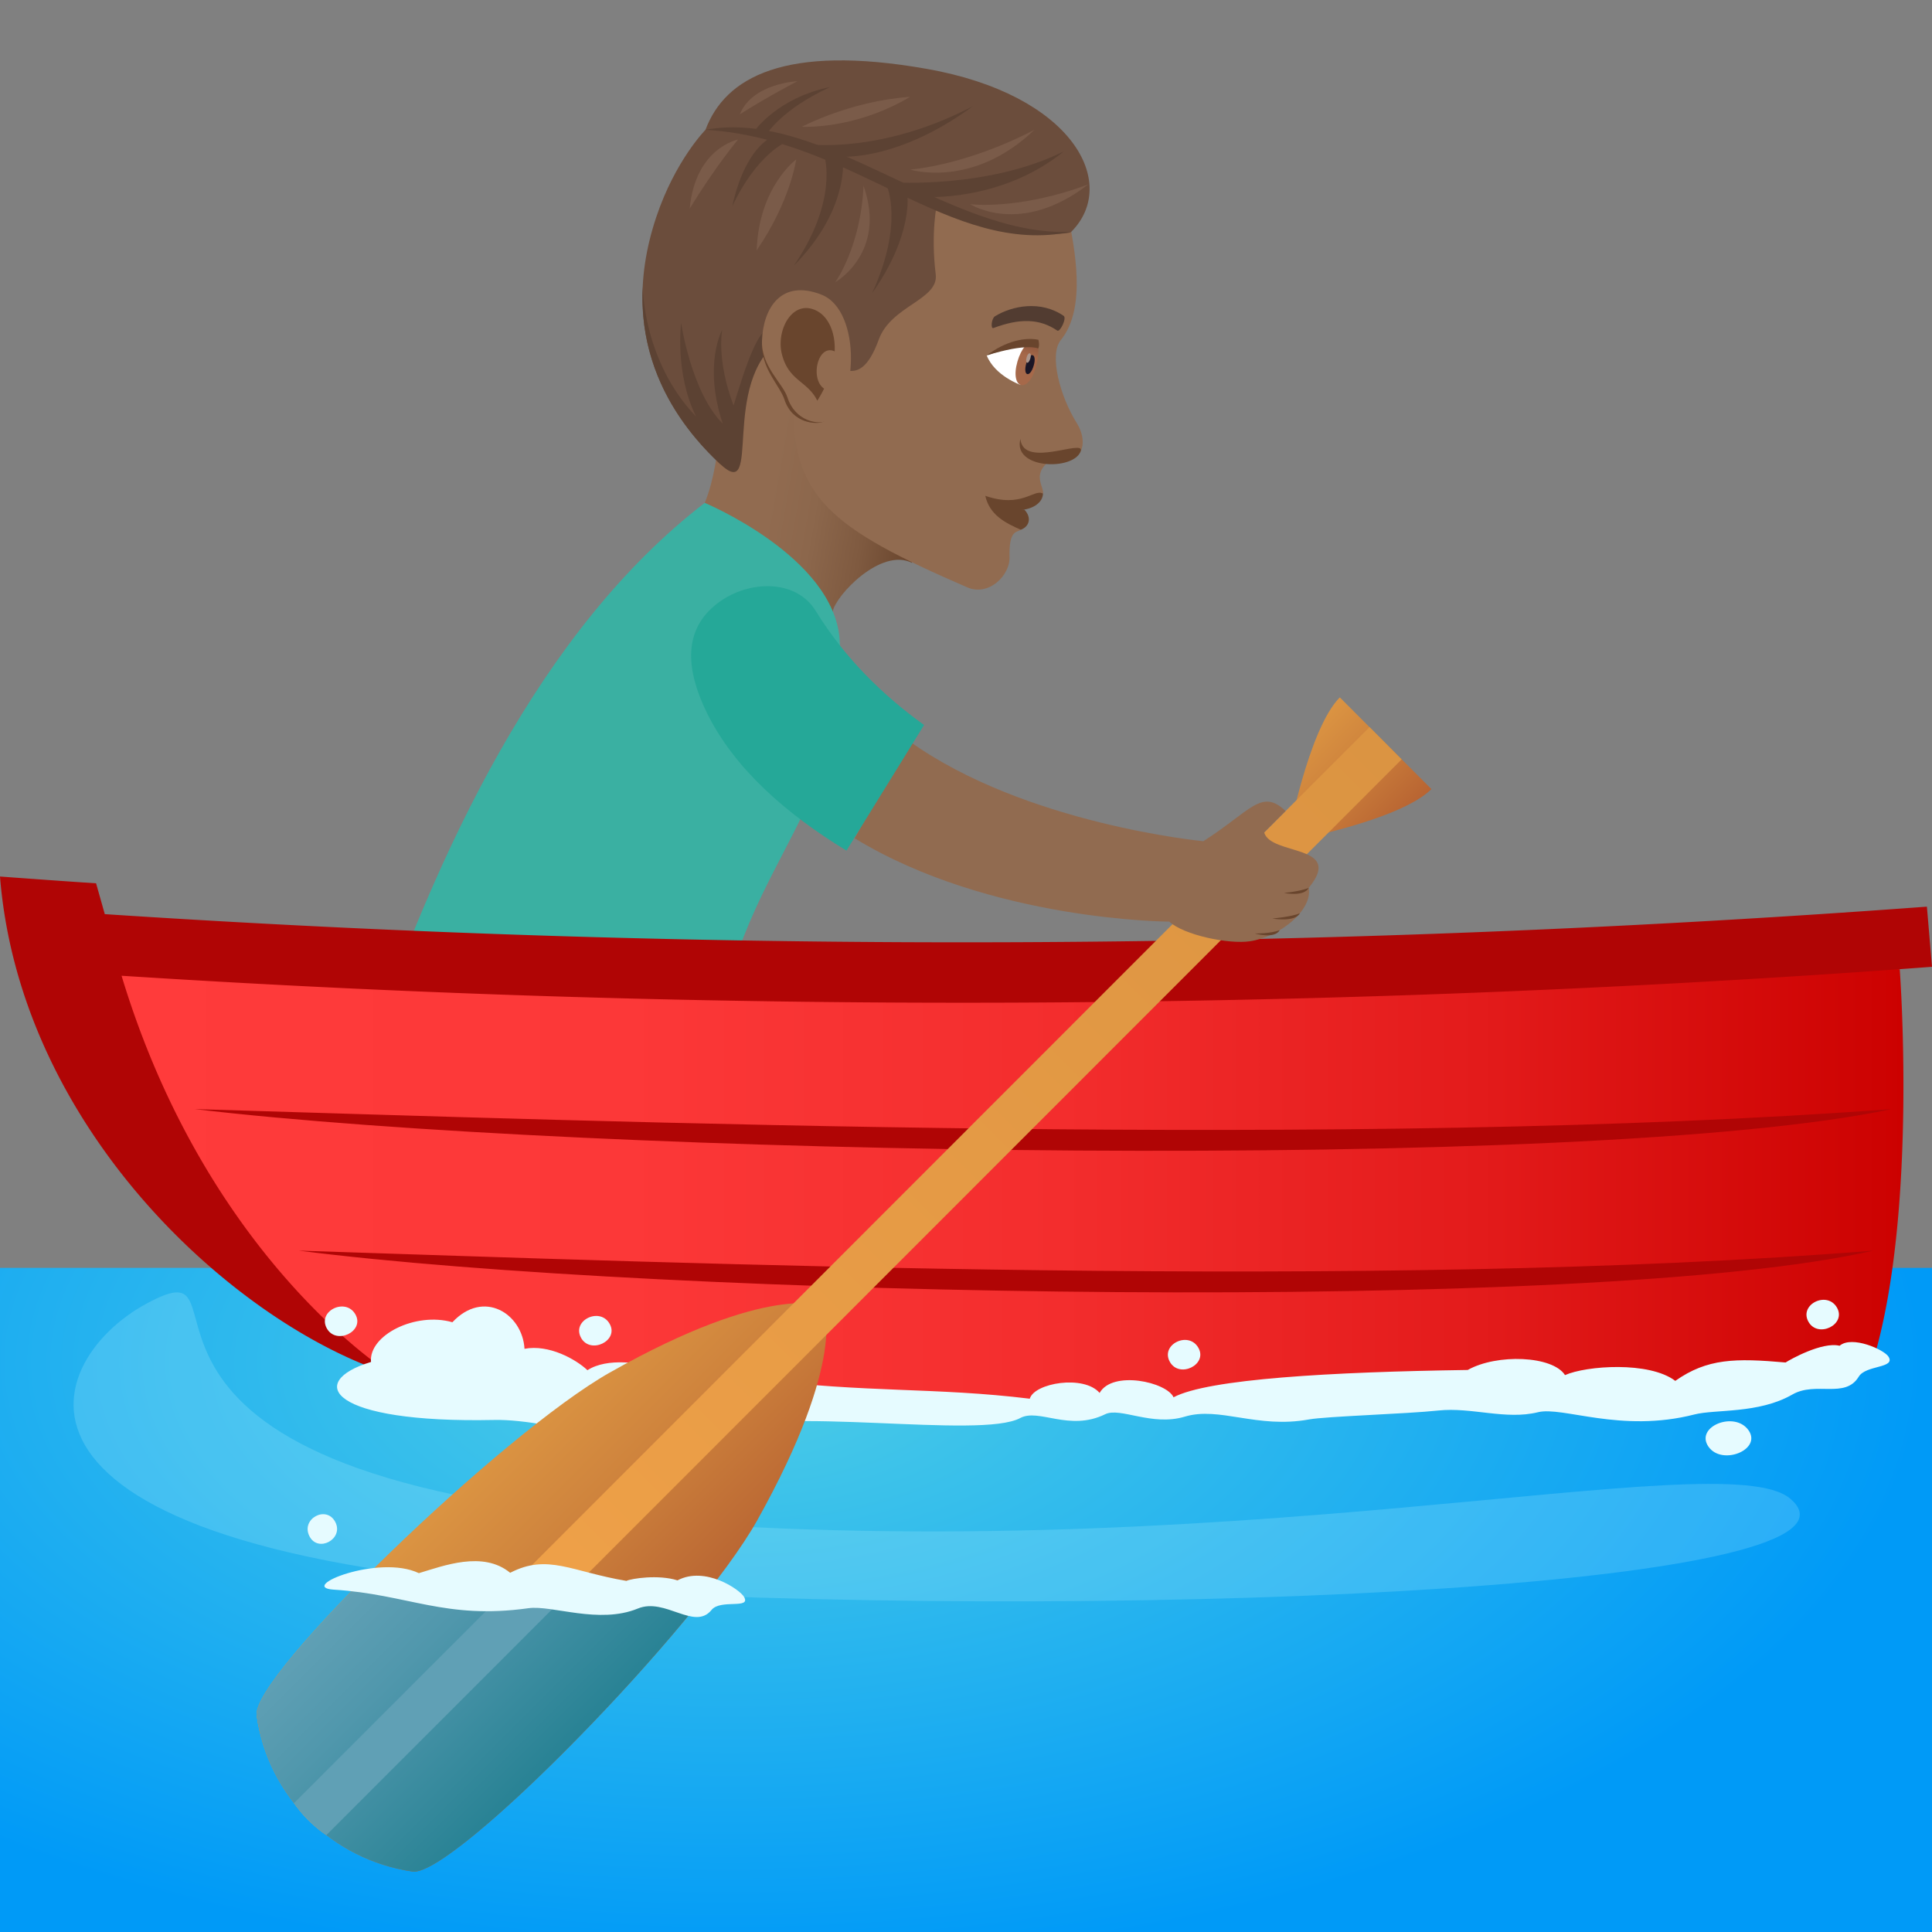 <svg xmlns="http://www.w3.org/2000/svg" xml:space="preserve" style="enable-background:new 0 0 64 64" viewBox="0 0 64 64"><rect x="0" y="0" width="64" height="64" fill="#808080" stroke="none"/><radialGradient id="a" cx="47.197" cy="69.069" r="37.127" gradientTransform="matrix(1.067 0 0 .54 -26.212 7.836)" gradientUnits="userSpaceOnUse"><stop offset="0" style="stop-color:#4ecee6"/><stop offset="1" style="stop-color:#009af7"/></radialGradient><path d="M64 42H0v22h64V42z" style="fill:url(#a)"/><linearGradient id="b" x1="406.262" x2="399.022" y1="57.404" y2="57.404" gradientTransform="scale(-1 1) rotate(-9.997 -48.497 2492.832)" gradientUnits="userSpaceOnUse"><stop offset=".307" style="stop-color:#916b50"/><stop offset=".519" style="stop-color:#8c674c"/><stop offset=".756" style="stop-color:#7f5a40"/><stop offset="1" style="stop-color:#69452d"/></linearGradient><path d="M30.216 18.648c-1.026-.526-2.536 1.078-2.63 1.606-.295 1.675-1.505-.334-4.24-3.596.603-1.462.558-3.906.558-3.906 2.274-4.295 3.928.21 6.312 5.896z" style="fill:url(#b)"/><path d="M12.018 35.382s8.24 2.055 11.597 1.322c-.031-7.668 4.615-9.25 4.2-15.506-.184-2.754-4.47-4.54-4.47-4.54-5.437 4.189-8.868 11.485-11.327 18.724z" style="fill:#3ab0a2"/><path d="M13.006 45.546a423.44 423.44 0 0 0 49.925-13.441c.354-.026.71-.051 1.069-.079l-.169-1.992a432.631 432.631 0 0 1-60.36.248l-.288-1.021c-1.06-.07-2.123-.147-3.183-.225.67 8.406 7.833 14.879 13.006 16.51z" style="fill:#b00505"/><linearGradient id="c" x1="4.027" x2="63.054" y1="39.377" y2="39.377" gradientUnits="userSpaceOnUse"><stop offset="0" style="stop-color:#ff3b3b"/><stop offset=".282" style="stop-color:#fc3838"/><stop offset=".528" style="stop-color:#f32d2d"/><stop offset=".762" style="stop-color:#e31b1b"/><stop offset=".987" style="stop-color:#cd0302"/><stop offset="1" style="stop-color:#cc0100"/></linearGradient><path d="M13.006 45.546c3.486 1.701 45.917 1.389 49.088-.621 1.433-4.951.837-12.82.837-12.82a434.325 434.325 0 0 1-58.904.218c2.867 9.479 8.985 13.23 8.98 13.223z" style="fill:url(#c)"/><path d="M62.663 36.74c-9.988 2.128-43.313 1.534-56.217 0 13.777.41 38.444 1.323 56.217 0zm-.609 4.689c-9.267 2.129-40.185 1.535-52.156 0 12.781.41 35.667 1.324 52.156 0z" style="fill:#b00505"/><path d="M17.375 44.681c.805-.156 1.707.349 2.085.709.648-.422 1.783-.261 2.53-.02.794-.34 2.23-.132 3.124.318 3.56.455 5.867.263 8.999.646.149-.522 1.79-.8 2.313-.192.428-.758 2.225-.36 2.449.145 1.148-.609 5.215-.84 9.745-.905.968-.544 2.813-.474 3.223.17.708-.314 2.79-.464 3.653.191 1.063-.748 1.994-.755 3.654-.609.142-.094 1.211-.696 1.789-.554.41-.35 1.48.13 1.621.363.24.39-.75.27-.987.661-.45.744-1.42.143-2.2.592-1.118.643-2.546.482-3.243.66-2.44.625-4.362-.278-5.185-.074-1.064.263-2.202-.174-3.295-.057-1.064.114-3.715.191-4.291.296-1.715.314-2.965-.439-4.11-.093-1.096.33-2.138-.324-2.64-.079-1.19.582-2.195-.207-2.813.125-1.323.714-7.992-.43-10.117.454-2.107.877-5.24-.433-7.307-.39-5.461.115-6.263-1.26-4.082-1.921-.08-.888 1.473-1.667 2.696-1.316 1.032-1.103 2.321-.287 2.389.88zm42.532-.896c-.322-.576.625-1.039.948-.463.312.558-.635 1.02-.948.463zm-3.314 4.135c-.454-.665.88-1.198 1.334-.534.44.644-.894 1.177-1.334.533z" style="fill:#e6fbff"/><path d="M38.753 45.113c-.323-.576.625-1.038.947-.462.312.557-.635 1.02-.947.462zM24.98 47.968c-.323-.576.624-1.038.947-.462.312.558-.635 1.02-.948.462zm-14.153-3.962c-.322-.575.625-1.038.948-.462.312.558-.635 1.02-.948.462zm8.423.313c-.323-.576.624-1.038.947-.463.312.558-.636 1.02-.948.463z" style="fill:#e6fbff"/><path d="M59.297 49.64c-2.243-1.885-18.858 2.474-39.04.622-18.428-1.69-11.499-9.196-15.407-7.076-3.586 1.945-6.095 8.398 14.806 9.51 19.004 1.01 43.037-.204 39.641-3.057z" style="opacity:.2;fill:#c2f8ff"/><linearGradient id="d" x1="38.722" x2="47.478" y1="290.638" y2="290.638" gradientTransform="rotate(45.001 319.261 141.82)" gradientUnits="userSpaceOnUse"><stop offset="0" style="stop-color:#db9442"/><stop offset=".395" style="stop-color:#cf843d"/><stop offset="1" style="stop-color:#b86432"/></linearGradient><path d="M20.201 45.467c-3.55 2.004-11.885 10.04-11.7 11.364.38 2.691 2.505 4.777 5.165 5.166 1.34.195 9.422-8.065 11.422-11.641 2.996-5.361 2.193-7.09 2.193-7.09s-1.767-.803-7.08 2.201z" style="fill:url(#d)"/><linearGradient id="e" x1="40.945" x2="45.238" y1="254.547" y2="254.547" gradientTransform="rotate(45.001 319.261 141.82)" gradientUnits="userSpaceOnUse"><stop offset="0" style="stop-color:#db9442"/><stop offset=".395" style="stop-color:#cf843d"/><stop offset="1" style="stop-color:#b86432"/></linearGradient><path d="m47.418 26.14-3.035-3.038c-1.055 1.057-1.74 4.777-1.74 4.777s3.718-.681 4.775-1.74z" style="fill:url(#e)"/><linearGradient id="f" x1="43.096" x2="43.096" y1="302.704" y2="252.243" gradientTransform="rotate(45.001 319.261 141.82)" gradientUnits="userSpaceOnUse"><stop offset="0" style="stop-color:#f5a54a"/><stop offset=".339" style="stop-color:#eb9e47"/><stop offset="1" style="stop-color:#db9442"/></linearGradient><path d="M10.813 60.79s-.594-.37-1.073-1.059l35.627-35.645 1.065 1.069-35.62 35.635z" style="fill:url(#f)"/><linearGradient id="g" x1="38.73" x2="47.477" y1="295.299" y2="295.299" gradientTransform="rotate(45.001 319.261 141.82)" gradientUnits="userSpaceOnUse"><stop offset="0" style="stop-color:#60a0b5"/><stop offset=".347" style="stop-color:#5097ac"/><stop offset="1" style="stop-color:#288294"/></linearGradient><path d="M11.69 52.662c-1.886 1.933-3.264 3.623-3.188 4.169.379 2.691 2.504 4.777 5.164 5.166 1.1.16 6.732-5.368 9.826-9.335H11.69z" style="fill:url(#g)"/><linearGradient id="h" x1="43.101" x2="43.101" y1="302.704" y2="252.243" gradientTransform="rotate(45.001 319.261 141.82)" gradientUnits="userSpaceOnUse"><stop offset="0" style="stop-color:#60a0b5"/><stop offset="1" style="stop-color:#60a0b5"/></linearGradient><path d="M16.806 52.662 9.74 59.731a4.113 4.113 0 0 0 1.072 1.059l8.125-8.128h-2.131z" style="fill:url(#h)"/><path d="m41.877 27.575.71-.711c-.804-.756-1.138-.012-2.724 1.002 0 0-5.906-.559-9.75-3.32l-1.803 3.222c4.5 2.746 10.424 2.762 10.424 2.762.475.443 1.97.758 2.676.65.973-.148 2.076-1.017 1.943-1.767 1.194-1.461-1.255-1.057-1.476-1.838z" style="fill:#916b50"/><path d="M42.533 29.579s.656.14.82-.166c-.289.119-.82.166-.82.166zm-.39.849s.752.133.916-.174c-.29.12-.916.174-.916.174zm-.577.496s.662.194.827-.113c-.29.12-.827.113-.827.113z" style="fill:#69452d"/><path d="M27.023 20.239c-.7-1.145-2.468-1.018-3.46-.08-.997.933-.735 2.258-.141 3.465.902 1.83 2.615 3.336 4.619 4.554l2.57-4.162c-1.367-.984-2.63-2.219-3.588-3.777z" style="fill:#25a898"/><path d="M24.65 52.903c-.137-.246-1.292-1.037-2.207-.551-.628-.2-1.527-.063-1.693.017-1.827-.308-2.606-.911-3.85-.268-.899-.74-2.211-.231-3.024.012-1.33-.637-4.043.468-2.82.546 2.476.156 3.689 1 6.448.615.789-.11 2.331.542 3.628.01.903-.372 1.874.746 2.439.047.296-.367 1.309-.015 1.079-.428zm-14.4-2.015c-.292-.577.567-1.04.86-.464.283.56-.577 1.023-.86.464z" style="fill:#e6fbff"/><path d="M35.406 7.215c.158.933.62 2.965-.265 4.05-.396.486-.028 1.864.532 2.757.243.388.259.838.031 1.056-.348.332-.787.034-1.049.287-.426.411-.066.78-.103.986 0 0-1.242-.007-.736 1.197-.144.101-.396.003-.374.914.016.601-.69 1.302-1.4.995-4.48-1.94-5.89-2.99-5.744-6.282.235-5.276.03-11.103 9.108-5.96z" style="fill:#916b50"/><path d="M34.551 16.35c-.02.59-1.224.83-1.912.075 1.217.42 1.61-.244 1.912-.074z" style="fill:#69452d"/><path d="M33.931 16.88c.248.255.178.56-.115.668-.522-.226-1.036-.495-1.177-1.123.566.442 1.292.455 1.292.455zm1.869-1.935c-.23.657-2.266.6-1.998-.403.093 1 2.147-.024 1.998.403z" style="fill:#69452d"/><path d="M32.686 11.774c.27.68 1.125.978 1.125.978.36-.22.51-.884.489-1.264-.443-.152-1.614.286-1.614.286z" style="fill:#fff"/><linearGradient id="i" x1="2515.32" x2="2515.32" y1="303.606" y2="302.09" gradientTransform="matrix(-.554 -.16 -.277 .961 1512.561 122.734)" gradientUnits="userSpaceOnUse"><stop offset="0" style="stop-color:#a6694a"/><stop offset="1" style="stop-color:#4f2a1e"/></linearGradient><path d="M34.316 12.15c-.247.925-.875.744-.611-.176.245-.853.928-1.01.61.177z" style="fill:url(#i)"/><path d="M34.245 12.103c-.125.433-.371.362-.247-.072.116-.402.362-.33.247.072z" style="fill:#1a1626"/><path d="M34.132 11.872c-.062.216-.185.18-.123-.035.058-.2.18-.165.123.035z" style="fill:#ab968c"/><path d="M32.686 11.774c.634-.484 1.29-.61 1.713-.518.049.214-.007.288-.007.288s-.36-.191-1.706.23z" style="fill:#69452d"/><path d="M32.958 10.478c.573-.352 1.519-.537 2.278-.014.11.075-.123.548-.211.488-.585-.398-1.235-.416-2.115-.086-.102.038-.066-.318.048-.388z" style="fill:#523c31"/><path d="M21.74 7.19c.627-1.875 1.63-2.89 1.63-2.89.65-1.739 2.632-2.848 7.323-2.02 4.848.854 6.392 3.79 4.795 5.398-.17.17-2.81.057-4.447-.944 0 0-.215.977-.044 2.352.106.848-1.475 1.034-1.885 2.159-.701 1.927-1.504.706-2.516.129-2.272-.987-1.956 3.37-2.738 3.999-1.264-1.182-3.555-3.886-2.118-8.183z" style="fill:#6b4d3c"/><path d="M23.058 13.8c-.71-1.44-.495-3.106-.495-3.106s.335 2.3 1.379 3.34c-.656-1.972-.017-3.11-.017-3.11s-.202.978.375 2.511c.33-1.042 1.007-3.487 1.567-2.192-2.054 1.42-.586 5.46-2.009 4.13-1.021-.956-2.714-2.905-2.567-5.886 0 0-.002 2.468 1.767 4.313zm6.313-7.66.684.298s.211 1.324-1.166 3.275c1.07-2.33.482-3.572.482-3.572zm-2.062-.978.615.236s.139 1.624-1.626 3.4c1.487-2.173 1.01-3.636 1.01-3.636zm-1.245-.47-.523-.136s-.866.355-1.284 2.279c.823-1.751 1.807-2.143 1.807-2.143zm.682.084s2.422.343 5.483-1.258c-2.677 1.962-4.62 1.661-4.62 1.661l-.863-.403zm2.841 1.264s3.146.218 5.65-1.023c-2.069 1.683-4.625 1.507-4.625 1.507l-1.025-.483zm-4.578-1.722.39.126s.477-.813 2.105-1.562c-1.735.354-2.495 1.436-2.495 1.436z" style="fill:#5c4233"/><path d="M27.239 13.982c-.163.07-.988.077-1.257-.755-.15-.46-.776-1.02-.741-1.866.04-1.085 3.155 2.127 1.998 2.621z" style="fill:#69452d"/><path d="M27.215 9.762c1.34.526 1.233 3.712.076 4.206-.163.07-.94.02-1.209-.81-.15-.461-.875-1.03-.84-1.876.04-1.085.64-2.045 1.973-1.52z" style="fill:#916b50"/><path d="M23.37 4.3c4.925.293 8.101 4.212 12.118 3.378-4.054.192-8.241-4.102-12.119-3.378z" style="fill:#5c4233"/><path d="M30.152 5.617S31.955 5.5 34.267 4.3c-2.053 1.967-4.115 1.317-4.115 1.317zm-5.703-.995s-.742.878-1.602 2.291c.188-2.024 1.602-2.29 1.602-2.29zm3.22 4.728s.85-1.181.936-3.196c.785 2.218-.936 3.196-.936 3.196zm-1.295-4.067s-.182 1.366-1.308 3.01c.073-2.109 1.308-3.01 1.308-3.01zm.192-1.085s1.615-.856 3.584-.99c-1.86 1.101-3.584.99-3.584.99zm-.149-1.508s-.95.49-1.91 1.097c.422-1.036 1.91-1.096 1.91-1.096zm5.722 4.074s1.611.208 3.912-.657c-2.242 1.738-3.912.657-3.912.657z" style="fill:#7a5b49"/><path d="M27.1 10.322c.33.191.578.67.55 1.319-.56-.264-.826.909-.351 1.233a4.4 4.4 0 0 1-.225.4c-.324-.661-.946-.645-1.173-1.543-.206-.811.378-1.884 1.2-1.41z" style="fill:#69452d"/></svg>